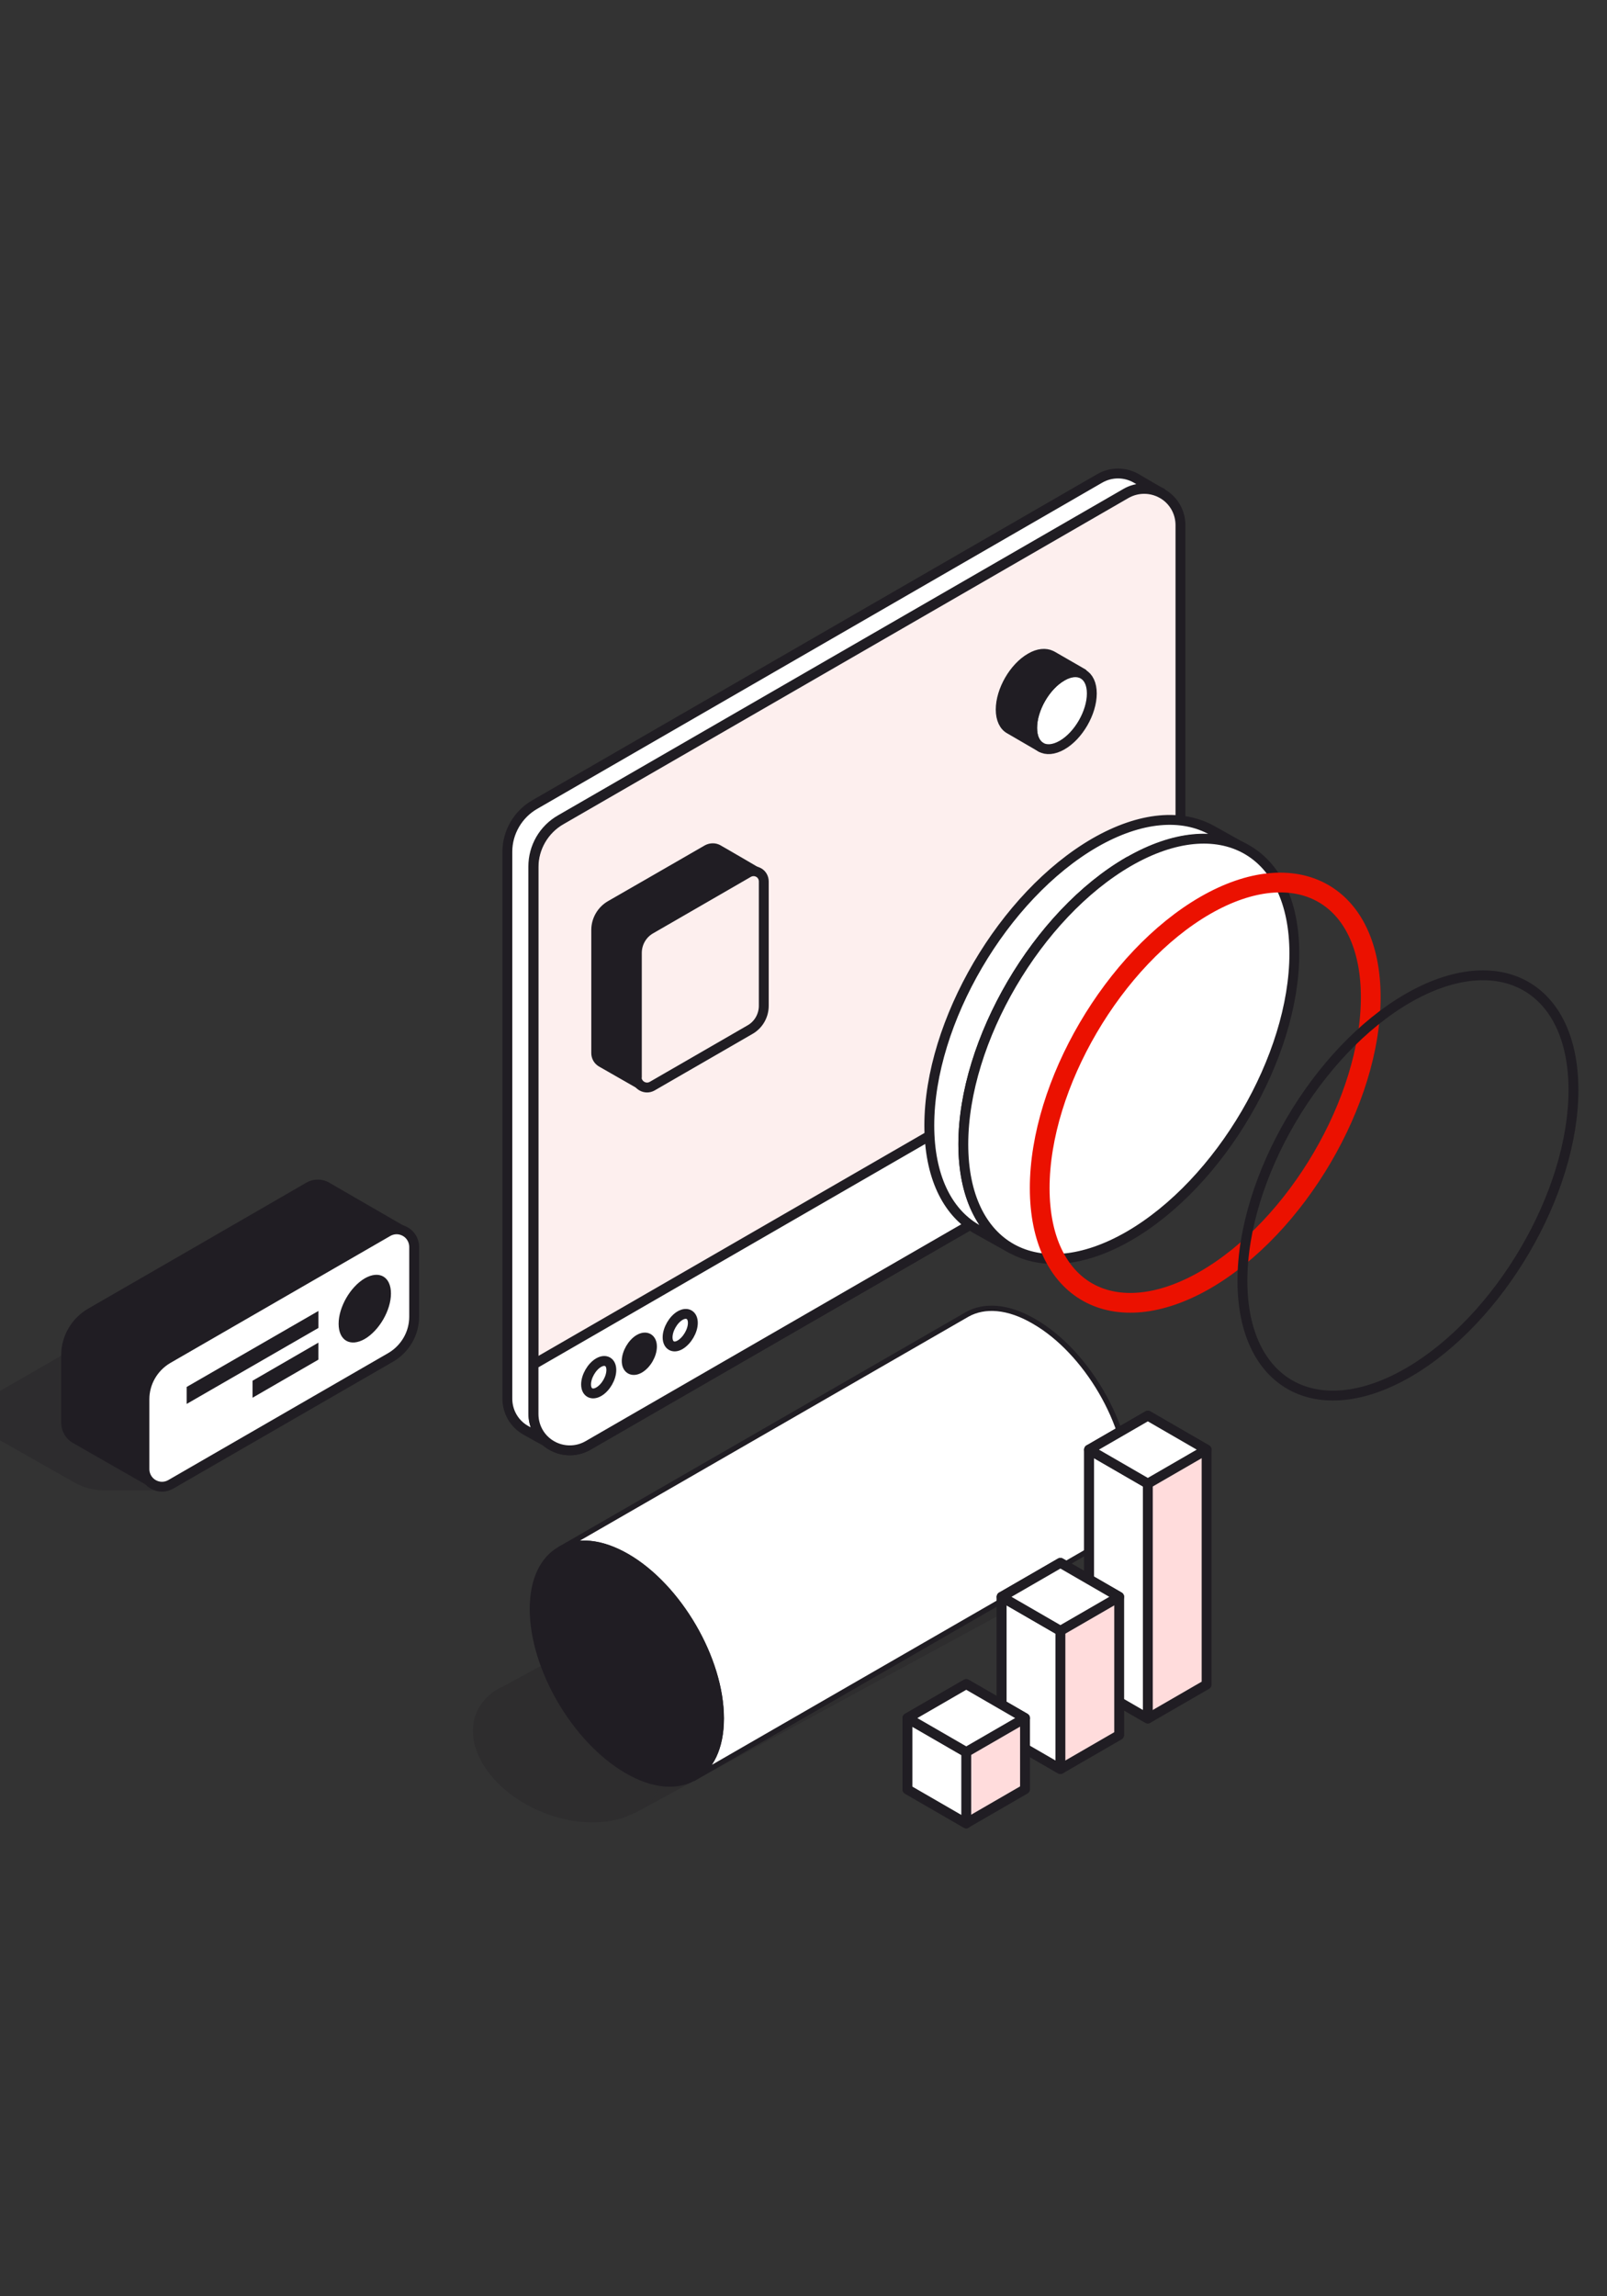 <?xml version="1.0" encoding="UTF-8"?>
<svg xmlns="http://www.w3.org/2000/svg" width="70" height="100" viewBox="0 0 70 100" fill="none">
  <rect x="0" y="0" width="70" height="100" fill="#333333" stroke="none"/>
  <g clip-path="url(#clip0_7909_24198)">
    <path opacity="0.3" fill-rule="evenodd" clip-rule="evenodd" d="M6.561 64.9H4.531C4.071 64.9 3.621 64.78 3.221 64.55L-0.199 62.61C-0.939 62.19 -0.949 61.12 -0.199 60.69L10.101 54.76C10.401 54.59 10.771 54.56 11.081 54.7L15.791 56.7C16.591 57.04 16.701 58.13 15.991 58.63L7.201 64.7C7.021 64.83 6.801 64.9 6.571 64.9H6.561Z" fill="#201D23"></path>
    <path fill-rule="evenodd" clip-rule="evenodd" d="M14.241 51.69C13.991 51.55 13.691 51.55 13.451 51.69C11.151 53.02 6.131 55.92 3.941 57.18C3.291 57.56 2.881 58.26 2.881 59.01V61.96C2.881 62.24 3.031 62.51 3.281 62.65C3.481 62.77 5.781 64.08 6.571 64.53C6.401 64.38 6.291 64.16 6.291 63.93V60.98C6.291 60.22 6.691 59.53 7.351 59.15C9.541 57.89 14.561 54.99 16.861 53.66C17.101 53.52 17.401 53.52 17.641 53.66L14.251 51.7L14.241 51.69Z" fill="#201D23"></path>
    <path d="M14.241 51.69C13.991 51.55 13.691 51.55 13.451 51.69C11.151 53.02 6.131 55.92 3.941 57.18C3.291 57.56 2.881 58.26 2.881 59.01V61.96C2.881 62.24 3.031 62.51 3.281 62.65C3.481 62.77 5.781 64.08 6.571 64.53C6.401 64.38 6.291 64.16 6.291 63.93V60.98C6.291 60.22 6.691 59.53 7.351 59.15C9.541 57.89 14.561 54.99 16.861 53.66C17.101 53.52 17.401 53.52 17.641 53.66L14.251 51.7L14.241 51.69Z" stroke="#201D23" stroke-width="0.43" stroke-linecap="round" stroke-linejoin="round"></path>
    <path fill-rule="evenodd" clip-rule="evenodd" d="M6.291 63.98C6.291 64.25 6.441 64.51 6.671 64.64C6.911 64.78 7.201 64.78 7.441 64.64C9.731 63.32 14.841 60.37 17.021 59.11C17.651 58.74 18.041 58.07 18.041 57.34V54.3C18.041 54.03 17.891 53.77 17.661 53.64C17.421 53.5 17.131 53.5 16.891 53.64C14.601 54.96 9.491 57.91 7.311 59.17C6.681 59.54 6.291 60.21 6.291 60.94V63.98Z" fill="white"></path>
    <path d="M6.291 63.98C6.291 64.25 6.441 64.51 6.671 64.64C6.911 64.78 7.201 64.78 7.441 64.64C9.731 63.32 14.841 60.37 17.021 59.11C17.651 58.74 18.041 58.07 18.041 57.34V54.3C18.041 54.03 17.891 53.77 17.661 53.64C17.421 53.5 17.131 53.5 16.891 53.64C14.601 54.96 9.491 57.91 7.311 59.17C6.681 59.54 6.291 60.21 6.291 60.94V63.98Z" stroke="#201D23" stroke-width="0.43" stroke-linecap="round" stroke-linejoin="round"></path>
    <path fill-rule="evenodd" clip-rule="evenodd" d="M17.03 56.33C17.03 57.06 16.52 57.94 15.89 58.31C15.26 58.67 14.75 58.38 14.75 57.65C14.75 56.92 15.26 56.04 15.89 55.67C16.52 55.31 17.03 55.6 17.03 56.33Z" fill="#201D23"></path>
    <path fill-rule="evenodd" clip-rule="evenodd" d="M8.131 61.14L13.871 57.83V57.09L8.131 60.4V61.14Z" fill="#201D23"></path>
    <path fill-rule="evenodd" clip-rule="evenodd" d="M11 60.87L13.87 59.21V58.47L11 60.13V60.87Z" fill="#201D23"></path>
    <path fill-rule="evenodd" clip-rule="evenodd" d="M23.24 61.58C23.24 62.15 23.54 62.67 24.03 62.95C24.52 63.23 25.12 63.23 25.61 62.95C31.38 59.62 45.97 51.2 50.23 48.74C50.96 48.32 51.42 47.53 51.42 46.69V22.87C51.42 22.3 51.12 21.78 50.63 21.5C50.14 21.22 49.54 21.22 49.05 21.5C43.28 24.83 28.69 33.25 24.43 35.71C23.7 36.13 23.24 36.92 23.24 37.76V61.58Z" fill="#FDEFEE"></path>
    <path d="M23.24 61.58C23.24 62.15 23.54 62.67 24.03 62.95C24.52 63.23 25.12 63.23 25.61 62.95C31.38 59.62 45.97 51.2 50.23 48.74C50.96 48.32 51.42 47.53 51.42 46.69V22.87C51.42 22.3 51.12 21.78 50.63 21.5C50.14 21.22 49.54 21.22 49.05 21.5C43.28 24.83 28.69 33.25 24.43 35.71C23.7 36.13 23.24 36.92 23.24 37.76V61.58Z" stroke="#201D23" stroke-width="0.43" stroke-linecap="round" stroke-linejoin="round"></path>
    <path fill-rule="evenodd" clip-rule="evenodd" d="M50.59 21.47C50.59 21.47 49.98 21.12 49.49 20.83C49 20.55 48.4 20.55 47.91 20.83C42.14 24.16 27.55 32.58 23.29 35.04C22.56 35.46 22.1 36.25 22.1 37.09V60.91C22.1 61.48 22.4 62 22.89 62.28C23.15 62.43 23.53 62.64 23.83 62.8C23.45 62.5 23.23 62.05 23.23 61.56V37.74C23.23 36.89 23.68 36.11 24.42 35.69C28.68 33.23 43.28 24.8 49.04 21.48C49.52 21.2 50.1 21.2 50.59 21.46V21.47Z" fill="white"></path>
    <path d="M50.59 21.47C50.59 21.47 49.98 21.12 49.49 20.83C49 20.55 48.4 20.55 47.91 20.83C42.14 24.16 27.55 32.58 23.29 35.04C22.56 35.46 22.1 36.25 22.1 37.09V60.91C22.1 61.48 22.4 62 22.89 62.28C23.15 62.43 23.53 62.64 23.83 62.8C23.45 62.5 23.23 62.05 23.23 61.56V37.74C23.23 36.89 23.68 36.11 24.42 35.69C28.68 33.23 43.28 24.8 49.04 21.48C49.52 21.2 50.1 21.2 50.59 21.46V21.47Z" stroke="#201D23" stroke-width="0.43" stroke-linecap="round" stroke-linejoin="round"></path>
    <path fill-rule="evenodd" clip-rule="evenodd" d="M23.24 61.58C23.24 62.15 23.54 62.67 24.03 62.95C24.52 63.23 25.12 63.23 25.61 62.95C31.38 59.62 45.97 51.2 50.23 48.74C50.96 48.32 51.42 47.53 51.42 46.69V43.15L23.24 59.42V61.59V61.58Z" fill="white"></path>
    <path d="M23.24 61.58C23.24 62.15 23.54 62.67 24.03 62.95C24.52 63.23 25.12 63.23 25.61 62.95C31.38 59.62 45.97 51.2 50.23 48.74C50.96 48.32 51.42 47.53 51.42 46.69V43.15L23.24 59.42V61.59V61.58Z" stroke="#201D23" stroke-width="0.43" stroke-linecap="round" stroke-linejoin="round"></path>
    <path fill-rule="evenodd" clip-rule="evenodd" d="M31.281 37C31.141 36.92 30.961 36.92 30.811 37C29.171 37.95 28.151 38.53 26.591 39.43C26.211 39.65 25.971 40.06 25.971 40.5V45.86C25.971 46.03 26.061 46.18 26.201 46.26C26.301 46.32 27.641 47.08 27.881 47.22C27.781 47.13 27.721 47 27.721 46.87C27.721 43.89 27.721 44.34 27.721 41.51C27.721 41.07 27.961 40.66 28.341 40.44C29.901 39.54 30.921 38.95 32.561 38C32.671 37.93 32.811 37.92 32.931 37.96C32.931 37.96 31.411 37.07 31.261 36.99L31.281 37Z" fill="#201D23"></path>
    <path d="M31.281 37C31.141 36.92 30.961 36.92 30.811 37C29.171 37.95 28.151 38.53 26.591 39.43C26.211 39.65 25.971 40.06 25.971 40.5V45.86C25.971 46.03 26.061 46.18 26.201 46.26C26.301 46.32 27.641 47.08 27.881 47.22C27.781 47.13 27.721 47 27.721 46.87C27.721 43.89 27.721 44.34 27.721 41.51C27.721 41.07 27.961 40.66 28.341 40.44C29.901 39.54 30.921 38.95 32.561 38C32.671 37.93 32.811 37.92 32.931 37.96C32.931 37.96 31.411 37.07 31.261 36.99L31.281 37Z" stroke="#201D23" stroke-width="0.43" stroke-linecap="round" stroke-linejoin="round"></path>
    <path fill-rule="evenodd" clip-rule="evenodd" d="M27.73 46.91C27.73 47.07 27.82 47.22 27.96 47.3C28.101 47.38 28.27 47.38 28.41 47.3C29.5 46.67 31.631 45.44 32.67 44.84C33.041 44.63 33.27 44.23 33.27 43.8C33.27 42.51 33.27 39.75 33.27 38.39C33.27 38.23 33.191 38.08 33.05 38C32.91 37.92 32.74 37.92 32.6 38C31.511 38.63 29.381 39.86 28.34 40.46C27.971 40.67 27.741 41.07 27.741 41.5C27.741 42.79 27.741 45.55 27.741 46.91H27.73Z" fill="#FDEFEE"></path>
    <path d="M27.73 46.91C27.73 47.07 27.82 47.22 27.96 47.3C28.101 47.38 28.27 47.38 28.41 47.3C29.5 46.67 31.631 45.44 32.67 44.84C33.041 44.63 33.27 44.23 33.27 43.8C33.27 42.51 33.27 39.75 33.27 38.39C33.27 38.23 33.191 38.08 33.05 38C32.91 37.92 32.74 37.92 32.6 38C31.511 38.63 29.381 39.86 28.34 40.46C27.971 40.67 27.741 41.07 27.741 41.5C27.741 42.79 27.741 45.55 27.741 46.91H27.73Z" stroke="#201D23" stroke-width="0.43" stroke-linecap="round" stroke-linejoin="round"></path>
    <path fill-rule="evenodd" clip-rule="evenodd" d="M30.18 57.61C30.18 57.96 29.93 58.38 29.63 58.56C29.33 58.74 29.08 58.59 29.08 58.24C29.08 57.89 29.33 57.46 29.63 57.29C29.93 57.12 30.18 57.26 30.18 57.61Z" fill="white"></path>
    <path d="M30.18 57.61C30.18 57.96 29.93 58.38 29.63 58.56C29.33 58.74 29.08 58.59 29.08 58.24C29.08 57.89 29.33 57.46 29.63 57.29C29.93 57.12 30.18 57.26 30.18 57.61Z" stroke="#201D23" stroke-width="0.43" stroke-linecap="round" stroke-linejoin="round"></path>
    <path fill-rule="evenodd" clip-rule="evenodd" d="M28.399 58.64C28.399 58.99 28.159 59.41 27.849 59.59C27.549 59.76 27.299 59.62 27.299 59.27C27.299 58.92 27.549 58.49 27.849 58.32C28.149 58.15 28.399 58.29 28.399 58.64Z" fill="#201D23"></path>
    <path d="M28.399 58.64C28.399 58.99 28.159 59.41 27.849 59.59C27.549 59.76 27.299 59.62 27.299 59.27C27.299 58.92 27.549 58.49 27.849 58.32C28.149 58.15 28.399 58.29 28.399 58.64Z" stroke="#201D23" stroke-width="0.43" stroke-linecap="round" stroke-linejoin="round"></path>
    <path fill-rule="evenodd" clip-rule="evenodd" d="M26.629 59.66C26.629 60.01 26.389 60.43 26.079 60.61C25.779 60.78 25.529 60.64 25.529 60.29C25.529 59.94 25.779 59.51 26.079 59.34C26.379 59.17 26.629 59.31 26.629 59.66Z" fill="white"></path>
    <path d="M26.629 59.66C26.629 60.01 26.389 60.43 26.079 60.61C25.779 60.78 25.529 60.64 25.529 60.29C25.529 59.94 25.779 59.51 26.079 59.34C26.379 59.17 26.629 59.31 26.629 59.66Z" stroke="#201D23" stroke-width="0.43" stroke-linecap="round" stroke-linejoin="round"></path>
    <path fill-rule="evenodd" clip-rule="evenodd" d="M47.559 30.2C47.559 31.03 46.979 32.04 46.259 32.45C45.539 32.86 44.959 32.53 44.959 31.7C44.959 30.87 45.539 29.86 46.259 29.45C46.979 29.04 47.559 29.37 47.559 30.2Z" fill="white"></path>
    <path d="M47.559 30.2C47.559 31.03 46.979 32.04 46.259 32.45C45.539 32.86 44.959 32.53 44.959 31.7C44.959 30.87 45.539 29.86 46.259 29.45C46.979 29.04 47.559 29.37 47.559 30.2Z" stroke="#201D23" stroke-width="0.43" stroke-linecap="round" stroke-linejoin="round"></path>
    <path fill-rule="evenodd" clip-rule="evenodd" d="M46.26 29.45C45.54 29.86 44.96 30.87 44.96 31.7C44.96 32.11 45.1 32.4 45.34 32.54L43.98 31.75C43.74 31.62 43.59 31.32 43.59 30.9C43.59 30.07 44.17 29.06 44.89 28.65C45.23 28.45 45.55 28.43 45.78 28.54C45.78 28.54 45.82 28.56 45.84 28.57L47.16 29.33C46.93 29.21 46.61 29.24 46.27 29.44L46.26 29.45Z" fill="#201D23"></path>
    <path d="M46.26 29.45C45.54 29.86 44.96 30.87 44.96 31.7C44.96 32.11 45.1 32.4 45.34 32.54L43.98 31.75C43.74 31.62 43.59 31.32 43.59 30.9C43.59 30.07 44.17 29.06 44.89 28.65C45.23 28.45 45.55 28.43 45.78 28.54C45.8 28.55 45.82 28.56 45.84 28.57L47.16 29.33C46.93 29.21 46.61 29.24 46.27 29.44L46.26 29.45Z" stroke="#201D23" stroke-width="0.43" stroke-linecap="round" stroke-linejoin="round"></path>
    <g opacity="0.3">
      <path fill-rule="evenodd" clip-rule="evenodd" d="M21.83 73.49L39.55 63.86C40.3 63.46 41.33 63.33 42.47 63.56C44.74 64.03 46.59 65.76 46.59 67.43C46.59 68.25 46.15 68.9 45.43 69.3L27.68 78.94H27.67L27.65 78.95H27.63C26.88 79.35 25.85 79.48 24.72 79.25C22.45 78.79 20.6 77.05 20.6 75.38C20.6 74.54 21.07 73.87 21.82 73.48L21.83 73.49ZM28.67 77.89C28.52 78.23 28.28 78.52 27.97 78.76C28.28 78.53 28.52 78.24 28.67 77.89ZM28.83 77.04C28.83 77.04 28.83 77.07 28.83 77.08C28.83 77.08 28.83 77.05 28.83 77.04ZM28.83 76.94C28.83 76.94 28.83 76.98 28.83 76.99C28.83 76.97 28.83 76.94 28.83 76.92V76.94ZM28.61 76.05C28.61 76.05 28.61 76.03 28.6 76.02V76.04H28.61V76.05ZM28.47 75.76C28.47 75.76 28.49 75.79 28.49 75.81C28.49 75.8 28.48 75.78 28.47 75.76ZM28.35 75.55C28.35 75.55 28.36 75.57 28.37 75.58C28.37 75.56 28.35 75.55 28.34 75.53V75.55H28.35ZM27.84 74.91C27.84 74.91 27.81 74.88 27.79 74.86L27.82 74.89V74.91H27.84ZM27.54 74.61C27.54 74.61 27.5 74.57 27.48 74.56L27.52 74.59L27.54 74.61ZM26.38 73.81C26.38 73.81 26.43 73.84 26.46 73.85C26.44 73.84 26.41 73.82 26.38 73.81ZM28.3 75.48C28.3 75.48 28.3 75.49 28.31 75.5V75.48C28.31 75.48 28.29 75.47 28.29 75.46V75.48H28.3Z" fill="#201D23"></path>
    </g>
    <path fill-rule="evenodd" clip-rule="evenodd" d="M24.41 67.45L42.13 57.24C42.88 56.82 43.91 56.88 45.05 57.55C47.32 58.86 49.17 62.02 49.17 64.61C49.17 65.87 48.73 66.76 48.01 67.19L30.21 77.45C30.96 77.03 31.42 76.13 31.42 74.84C31.42 72.26 29.58 69.1 27.31 67.78C26.18 67.13 25.16 67.05 24.42 67.46L24.41 67.45Z" fill="white"></path>
    <path d="M24.41 67.45L42.13 57.24C42.88 56.82 43.91 56.88 45.05 57.55C47.32 58.86 49.17 62.02 49.17 64.61C49.17 65.87 48.73 66.76 48.01 67.19L30.21 77.45C30.96 77.03 31.42 76.13 31.42 74.84C31.42 72.26 29.58 69.1 27.31 67.78C26.18 67.13 25.16 67.05 24.42 67.46L24.41 67.45Z" stroke="#201D23" stroke-width="0.23" stroke-linecap="round" stroke-linejoin="round"></path>
    <path fill-rule="evenodd" clip-rule="evenodd" d="M27.309 67.77C29.579 69.08 31.419 72.25 31.419 74.83C31.419 77.41 29.579 78.44 27.309 77.12C25.04 75.81 23.189 72.65 23.189 70.07C23.189 67.49 25.029 66.46 27.309 67.77Z" fill="#201D23"></path>
    <path d="M27.309 67.77C29.579 69.08 31.419 72.25 31.419 74.83C31.419 77.41 29.579 78.44 27.309 77.12C25.04 75.81 23.189 72.65 23.189 70.07C23.189 67.49 25.029 66.46 27.309 67.77Z" stroke="#201D23" stroke-width="0.23" stroke-linecap="round" stroke-linejoin="round"></path>
    <path fill-rule="evenodd" clip-rule="evenodd" d="M47.44 63.13V73.36L49.999 74.84L52.559 73.36V63.13L49.999 61.65L47.44 63.13Z" fill="#FFDCDC"></path>
    <path d="M47.44 63.13V73.36L49.999 74.84L52.559 73.36V63.13L49.999 61.65L47.44 63.13Z" stroke="#201D23" stroke-width="0.43" stroke-linecap="round" stroke-linejoin="round"></path>
    <path fill-rule="evenodd" clip-rule="evenodd" d="M47.44 73.36L49.999 74.84V64.61L47.44 63.13V73.36Z" fill="white"></path>
    <path d="M47.44 73.36L49.999 74.84V64.61L47.44 63.13V73.36Z" stroke="#201D23" stroke-width="0.43" stroke-linecap="round" stroke-linejoin="round"></path>
    <path fill-rule="evenodd" clip-rule="evenodd" d="M47.44 63.13L49.999 64.61L52.559 63.13L49.999 61.65L47.44 63.13Z" fill="white"></path>
    <path d="M47.44 63.13L49.999 64.61L52.559 63.13L49.999 61.65L47.44 63.13Z" stroke="#201D23" stroke-width="0.43" stroke-linecap="round" stroke-linejoin="round"></path>
    <path fill-rule="evenodd" clip-rule="evenodd" d="M43.631 69.54V75.56L46.191 77.04L48.751 75.56V69.54L46.191 68.06L43.631 69.54Z" fill="#FFDCDC"></path>
    <path d="M43.631 69.54V75.56L46.191 77.04L48.751 75.56V69.54L46.191 68.06L43.631 69.54Z" stroke="#201D23" stroke-width="0.43" stroke-linecap="round" stroke-linejoin="round"></path>
    <path fill-rule="evenodd" clip-rule="evenodd" d="M43.631 75.56L46.191 77.04V71.02L43.631 69.54V75.56Z" fill="white"></path>
    <path d="M43.631 75.56L46.191 77.04V71.02L43.631 69.54V75.56Z" stroke="#201D23" stroke-width="0.43" stroke-linecap="round" stroke-linejoin="round"></path>
    <path fill-rule="evenodd" clip-rule="evenodd" d="M43.631 69.54L46.191 71.02L48.751 69.54L46.191 68.06L43.631 69.54Z" fill="white"></path>
    <path d="M43.631 69.54L46.191 71.02L48.751 69.54L46.191 68.06L43.631 69.54Z" stroke="#201D23" stroke-width="0.43" stroke-linecap="round" stroke-linejoin="round"></path>
    <path fill-rule="evenodd" clip-rule="evenodd" d="M39.529 74.82V77.92L42.089 79.4L44.649 77.92V74.82L42.089 73.34L39.529 74.82Z" fill="#FFDCDC"></path>
    <path d="M39.529 74.82V77.92L42.089 79.4L44.649 77.92V74.82L42.089 73.34L39.529 74.82Z" stroke="#201D23" stroke-width="0.43" stroke-linecap="round" stroke-linejoin="round"></path>
    <path fill-rule="evenodd" clip-rule="evenodd" d="M39.529 77.93L42.089 79.41V76.31L39.529 74.83V77.93Z" fill="white"></path>
    <path d="M39.529 77.93L42.089 79.41V76.31L39.529 74.83V77.93Z" stroke="#201D23" stroke-width="0.43" stroke-linecap="round" stroke-linejoin="round"></path>
    <path fill-rule="evenodd" clip-rule="evenodd" d="M39.529 74.82L42.089 76.3L44.649 74.82L42.089 73.34L39.529 74.82Z" fill="white"></path>
    <path d="M39.529 74.82L42.089 76.3L44.649 74.82L42.089 73.34L39.529 74.82Z" stroke="#201D23" stroke-width="0.43" stroke-linecap="round" stroke-linejoin="round"></path>
    <path d="M49.17 37.52C45.191 39.81 41.961 45.33 41.961 49.83C41.961 52.08 42.77 53.65 44.071 54.38L42.511 53.51C41.251 52.77 40.48 51.21 40.48 49.01C40.48 44.51 43.711 39 47.691 36.7C49.691 35.55 51.501 35.43 52.81 36.17L54.24 36.97C52.941 36.27 51.151 36.4 49.181 37.53L49.17 37.52Z" fill="white" stroke="#201D23" stroke-width="0.43" stroke-linecap="round" stroke-linejoin="round"></path>
    <path d="M56.381 41.52C56.381 46.02 53.151 51.53 49.171 53.83C45.191 56.12 41.961 54.33 41.961 49.83C41.961 45.33 45.191 39.82 49.171 37.52C53.151 35.23 56.381 37.02 56.381 41.52Z" fill="white" stroke="#201D23" stroke-width="0.43" stroke-linecap="round" stroke-linejoin="round"></path>
    <path d="M59.709 43.43C59.709 47.93 56.479 53.44 52.499 55.74C48.519 58.03 45.289 56.24 45.289 51.74C45.289 47.24 48.519 41.73 52.499 39.43C56.479 37.14 59.709 38.93 59.709 43.43Z" stroke="#EB1100" stroke-width="0.86" stroke-linecap="round" stroke-linejoin="round"></path>
    <path d="M68.539 47.47C68.539 51.97 65.309 57.48 61.329 59.78C57.349 62.07 54.119 60.28 54.119 55.78C54.119 51.28 57.349 45.77 61.329 43.47C65.309 41.18 68.539 42.97 68.539 47.47Z" stroke="#201D23" stroke-width="0.43" stroke-linecap="round" stroke-linejoin="round"></path>
  </g>
  <defs>
    <clipPath id="clip0_7909_24198">
      <rect width="70" height="100" fill="white"></rect>
    </clipPath>
  </defs>
</svg>
